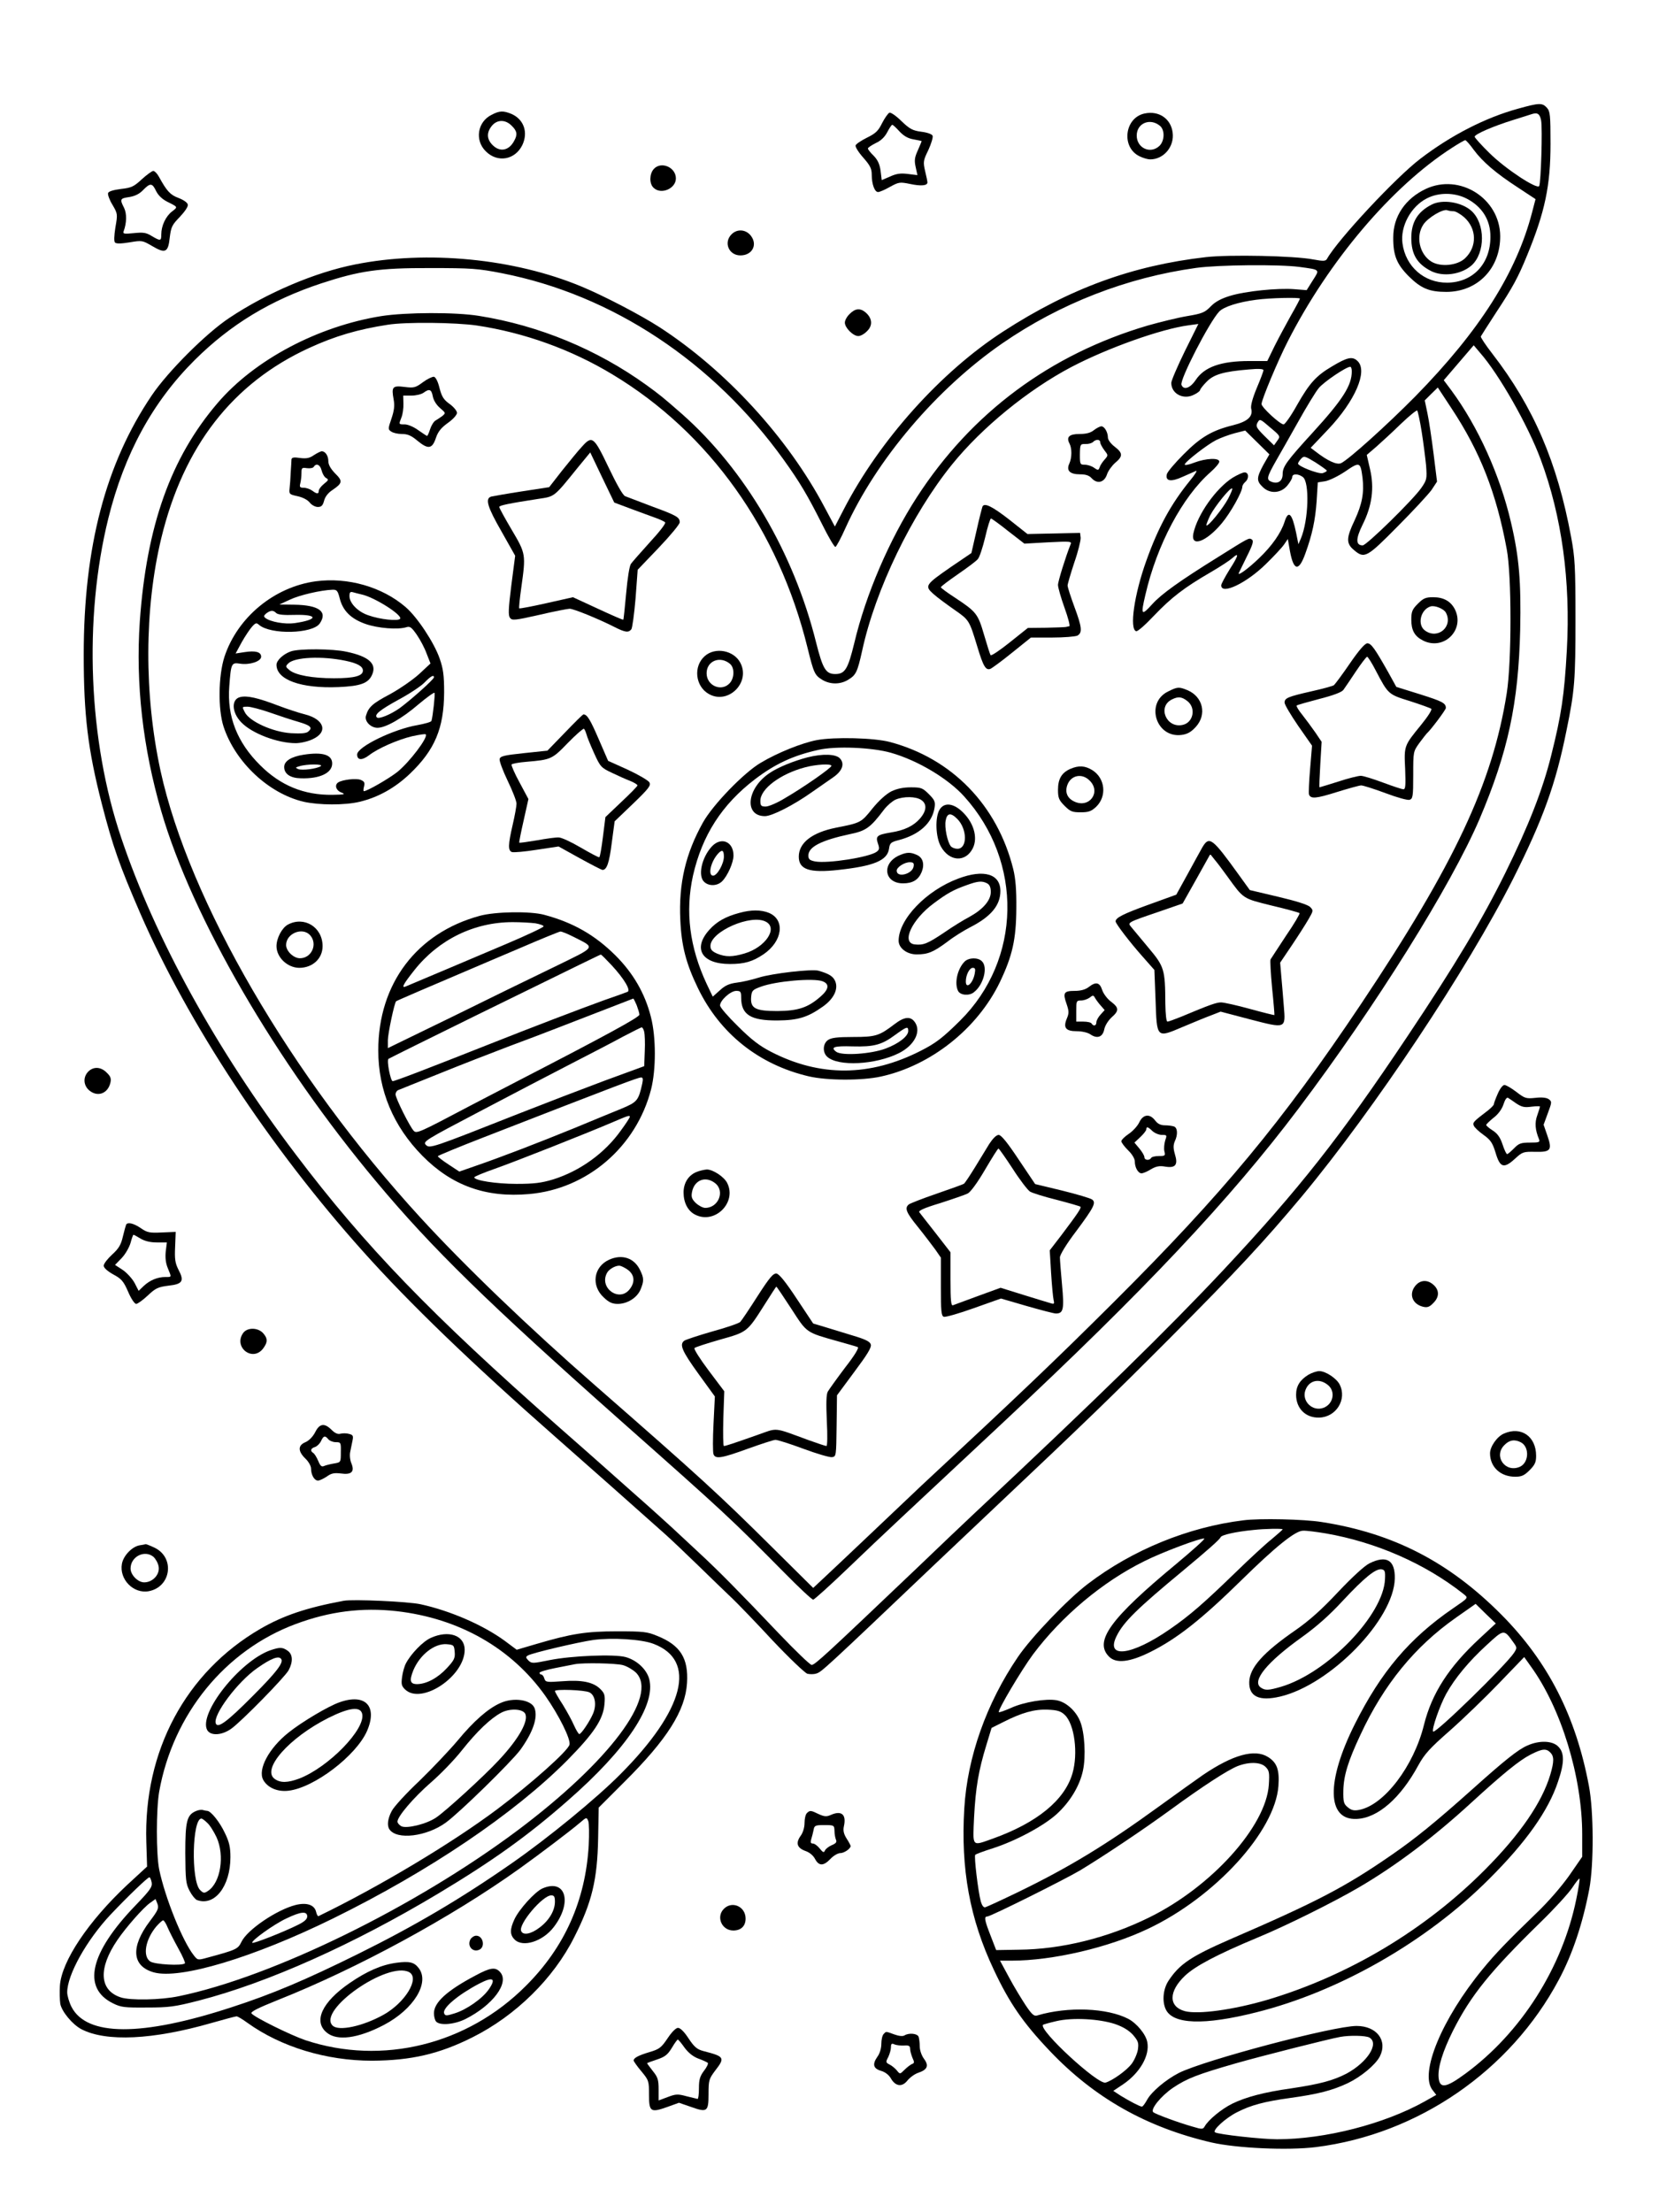 <?xml version="1.0" standalone="no"?>
<!DOCTYPE svg PUBLIC "-//W3C//DTD SVG 20010904//EN"
 "http://www.w3.org/TR/2001/REC-SVG-20010904/DTD/svg10.dtd">
<svg version="1.0" xmlns="http://www.w3.org/2000/svg"
 width="864pt" height="1152pt" viewBox="0 0 864 1152"
 preserveAspectRatio="xMidYMid meet">

<g transform="translate(0,1152) scale(0.1,-0.1)"
fill="#000000" stroke="none">
<path d="M7906 10954 c-168 -46 -347 -137 -508 -260 -127 -96 -432 -423 -487
-522 -7 -12 -18 -13 -72 -3 -97 19 -437 26 -559 12 -383 -44 -709 -163 -1055
-387 -325 -210 -645 -567 -831 -927 l-46 -89 -54 101 c-192 363 -514 713 -859
937 -101 65 -291 164 -407 212 -350 146 -804 190 -1178 115 -209 -41 -460
-148 -655 -278 -120 -79 -321 -280 -404 -403 -241 -356 -355 -791 -355 -1352
0 -314 22 -494 94 -775 57 -221 92 -321 200 -570 249 -573 674 -1218 1159
-1760 243 -272 567 -584 1006 -970 211 -186 393 -347 570 -505 27 -24 106 -99
175 -166 69 -67 148 -144 176 -170 28 -27 122 -124 208 -217 87 -92 169 -170
181 -173 13 -3 34 -3 46 1 28 9 33 13 629 580 58 55 184 174 280 265 503 475
622 590 935 904 347 349 486 498 685 736 378 455 861 1180 1101 1655 155 309
221 491 277 770 43 209 47 263 47 580 0 278 -3 323 -23 430 -72 388 -195 675
-410 953 -35 45 -62 86 -60 90 2 4 37 59 78 122 89 135 116 185 163 300 93
226 122 363 122 581 0 150 -2 169 -19 188 -24 26 -39 26 -150 -5z m120 -61 c8
-42 -1 -326 -10 -342 -12 -18 -175 89 -258 171 -43 42 -78 81 -78 86 0 13 97
55 200 87 47 15 90 28 95 30 32 11 44 3 51 -32z m-351 -153 c46 -62 114 -121
231 -197 l91 -60 -18 -69 c-82 -315 -272 -615 -608 -958 -147 -149 -348 -330
-387 -348 -22 -10 -70 12 -133 61 l-25 19 92 97 c139 147 206 301 153 354 -27
27 -54 21 -134 -27 -83 -49 -117 -87 -182 -201 -31 -56 -63 -101 -70 -101 -19
0 -115 89 -115 106 0 22 86 228 138 329 213 417 540 803 852 1004 35 23 67 41
71 41 4 0 24 -22 44 -50z m-908 -610 c110 -15 107 -12 70 -70 l-32 -51 -63 5
c-87 7 -257 -10 -337 -35 -46 -14 -77 -31 -100 -55 -30 -31 -44 -37 -122 -50
-48 -8 -141 -31 -205 -49 -509 -150 -918 -454 -1203 -894 -143 -221 -266 -506
-326 -760 -33 -135 -48 -161 -99 -161 -49 0 -65 26 -100 165 -116 466 -371
900 -698 1189 -104 91 -113 98 -187 152 -256 184 -557 309 -870 359 -122 20
-380 19 -509 -1 -330 -53 -660 -227 -853 -453 -244 -285 -370 -640 -405 -1138
-22 -324 16 -658 112 -988 161 -554 598 -1306 1121 -1930 288 -345 582 -632
1279 -1250 542 -480 564 -501 844 -784 77 -78 144 -141 151 -141 6 0 92 78
191 173 160 154 300 284 789 741 744 695 1191 1170 1546 1641 405 537 796
1164 944 1509 149 351 203 604 212 986 5 250 -5 378 -48 560 -57 245 -171 498
-311 688 l-39 52 78 91 78 91 33 -39 c99 -112 252 -382 316 -556 110 -296 156
-633 136 -993 -13 -235 -29 -339 -81 -546 -44 -179 -119 -370 -239 -613 -121
-245 -259 -476 -511 -853 -351 -525 -564 -795 -959 -1217 -288 -307 -658 -669
-1300 -1270 -52 -49 -185 -175 -294 -280 -477 -454 -532 -505 -549 -505 -8 0
-84 73 -169 162 -211 222 -318 330 -413 418 -44 41 -110 102 -145 135 -36 33
-123 112 -195 175 -71 63 -148 131 -170 151 -22 20 -121 107 -220 194 -669
589 -1014 946 -1376 1425 -413 545 -730 1121 -907 1645 -172 508 -197 1143
-68 1665 84 338 231 607 450 825 186 185 395 312 658 399 201 66 302 81 568
80 215 0 247 -2 375 -27 575 -113 1101 -462 1467 -972 84 -117 124 -185 199
-334 33 -67 65 -121 70 -119 5 2 29 46 52 98 161 356 475 726 817 962 300 207
648 343 1010 393 117 16 431 19 537 5z m3 -165 c0 -3 -21 -43 -47 -88 -25 -45
-64 -117 -85 -159 l-38 -78 -93 0 c-149 0 -235 -31 -280 -99 -29 -43 -63 -54
-74 -25 -10 26 145 327 196 381 24 26 101 50 193 62 73 10 228 13 228 6z
m-4287 -140 c247 -37 492 -125 707 -255 504 -303 865 -810 1016 -1425 32 -130
37 -141 76 -165 42 -25 94 -25 135 0 41 25 48 39 73 151 69 319 258 710 468
970 156 193 396 389 622 508 189 99 467 198 610 217 l51 7 -71 -143 c-38 -78
-70 -152 -70 -164 0 -57 64 -90 119 -61 17 8 31 19 31 24 0 4 15 24 34 43 37
38 87 53 219 64 52 5 77 3 77 -4 0 -6 -16 -48 -35 -93 -22 -53 -32 -91 -29
-106 11 -42 -18 -68 -93 -87 -110 -27 -170 -62 -259 -152 -45 -45 -84 -91 -87
-103 -9 -37 21 -42 82 -14 31 14 62 27 70 31 8 3 -6 -20 -31 -50 -100 -123
-166 -244 -228 -418 -63 -175 -89 -356 -53 -367 7 -3 49 34 94 82 90 94 156
145 294 225 50 29 100 62 112 73 38 34 34 15 -13 -58 -24 -39 -44 -76 -44 -83
0 -52 133 12 234 112 40 39 82 84 93 100 l20 29 11 -63 c19 -103 46 -108 80
-13 36 99 52 174 59 274 l6 97 38 6 c20 3 68 26 105 51 76 52 79 50 90 -33 9
-78 -2 -137 -41 -221 -44 -92 -45 -121 -4 -155 55 -47 67 -40 227 122 81 81
160 167 177 190 l29 44 -18 145 c-10 79 -24 174 -32 211 l-14 67 34 34 34 33
71 -108 c149 -225 234 -441 288 -734 26 -137 26 -586 0 -750 -74 -469 -272
-890 -760 -1620 -409 -611 -720 -986 -1286 -1550 -297 -296 -493 -483 -1001
-955 -36 -34 -157 -149 -270 -256 -113 -107 -225 -213 -250 -236 l-45 -42
-215 213 c-278 276 -370 360 -920 841 -346 302 -682 625 -911 875 -673 734
-1205 1649 -1353 2326 -86 397 -85 843 4 1212 116 478 371 807 770 990 135 62
254 97 410 121 94 15 352 12 463 -4z m4557 -239 c0 -73 -46 -146 -202 -317
-138 -151 -158 -179 -158 -218 0 -36 -24 -53 -58 -40 -28 11 -25 24 25 112 20
34 71 125 114 201 43 77 91 156 107 175 26 32 143 111 164 111 5 0 8 -11 8
-24z m364 -314 c9 -57 19 -136 23 -176 5 -70 4 -75 -25 -117 -43 -62 -285
-299 -305 -299 -37 0 -37 34 -1 107 50 100 62 192 39 290 l-17 74 49 42 c26
23 84 76 128 119 44 42 83 74 86 70 3 -4 14 -53 23 -110z m-752 -47 l-17 -24
-49 48 c-43 43 -47 51 -37 70 12 21 13 21 66 -25 54 -45 54 -46 37 -69z m-72
-125 c-36 -67 -37 -84 -5 -115 37 -38 95 -35 129 6 14 17 26 37 26 45 0 18 31
18 55 0 36 -26 30 -225 -10 -320 l-13 -30 -12 60 c-21 101 -40 120 -60 57 -19
-59 -65 -125 -133 -190 -57 -55 -115 -97 -105 -76 2 4 21 43 42 86 32 64 36
81 25 88 -15 9 -13 10 -174 -91 -201 -125 -295 -192 -344 -246 -57 -63 -61
-58 -36 48 60 261 193 511 340 640 25 22 45 46 45 54 0 21 -69 18 -130 -5 -27
-11 -50 -15 -50 -10 0 13 116 103 163 127 24 12 67 28 97 36 l55 14 63 -62 63
-62 -31 -54z m330 -31 c0 -4 -10 -9 -22 -13 -23 -5 -128 36 -128 50 0 4 7 15
16 25 15 16 19 15 75 -19 32 -21 59 -40 59 -43z"/>
<path d="M7425 10536 c-106 -50 -169 -143 -169 -251 -1 -95 18 -141 82 -205
63 -62 106 -80 194 -80 164 0 282 123 281 291 -2 196 -211 328 -388 245z m213
-50 c81 -42 125 -112 124 -200 0 -140 -92 -237 -225 -238 -120 -1 -217 84
-233 205 -12 88 44 192 127 234 62 32 144 31 207 -1z"/>
<path d="M7455 10454 c-72 -37 -105 -91 -105 -173 0 -85 30 -135 102 -172 63
-32 157 -19 212 29 72 65 72 218 -1 284 -51 46 -152 62 -208 32z m115 -34 c11
0 35 -14 55 -31 66 -59 69 -153 5 -214 -40 -38 -128 -47 -176 -17 -62 39 -82
132 -41 193 24 36 103 83 125 74 8 -3 22 -5 32 -5z"/>
<path d="M2203 9530 c-39 -29 -47 -31 -96 -25 -63 8 -69 1 -57 -65 6 -32 3
-57 -11 -99 -18 -53 -19 -57 -2 -68 9 -7 34 -13 56 -13 30 0 49 -8 82 -36 55
-45 76 -42 95 15 11 33 27 53 63 79 27 19 47 42 47 52 0 10 -17 31 -38 46 -32
23 -41 38 -53 83 -8 34 -20 57 -29 59 -8 1 -34 -11 -57 -28z m51 -74 c4 -21
19 -45 38 -61 29 -25 30 -26 12 -41 -11 -8 -27 -19 -36 -24 -9 -5 -22 -26 -28
-45 -6 -19 -13 -35 -16 -35 -2 0 -23 14 -46 30 -23 17 -54 30 -70 30 -32 0
-32 -1 -17 37 6 15 11 47 10 71 l-1 42 43 0 c24 0 52 7 63 15 30 22 41 18 48
-19z"/>
<path d="M5697 9280 c-17 -14 -40 -20 -75 -20 -54 0 -70 -16 -52 -50 13 -25
13 -73 -1 -104 -17 -37 3 -56 56 -56 30 0 47 -6 60 -20 29 -32 66 -23 80 19 6
19 26 46 43 61 41 34 40 51 -3 84 -20 15 -35 36 -35 47 0 28 -18 59 -34 59 -7
0 -25 -9 -39 -20z m33 -64 c0 -7 10 -25 21 -40 21 -27 21 -27 2 -49 -11 -12
-23 -30 -26 -40 -6 -17 -9 -17 -29 -3 -12 9 -34 16 -48 16 -25 0 -26 2 -26 54
1 53 2 54 29 54 15 -1 33 4 39 10 16 16 38 15 38 -2z"/>
<path d="M3029 9192 c-19 -20 -64 -76 -102 -123 l-67 -86 -143 -22 c-78 -12
-150 -25 -159 -27 -33 -10 -19 -55 54 -182 l71 -126 -20 -154 c-15 -120 -17
-157 -7 -169 10 -15 24 -14 152 15 77 18 149 32 159 32 20 0 148 -52 231 -94
57 -29 75 -32 90 -13 5 6 15 79 22 161 l11 149 110 115 c60 63 109 122 109
132 0 26 -14 35 -145 83 -66 25 -129 49 -139 53 -12 4 -45 63 -87 151 -77 161
-85 167 -140 105z m258 -322 c48 -18 106 -39 128 -47 22 -8 44 -18 49 -23 5
-5 -29 -49 -78 -102 -47 -52 -92 -103 -100 -114 -8 -11 -18 -75 -25 -154 -7
-74 -13 -136 -15 -137 -2 -2 -61 24 -132 57 l-130 60 -138 -31 c-75 -17 -139
-29 -142 -27 -2 3 3 52 11 109 24 172 24 175 -50 300 -36 61 -65 114 -65 119
0 8 48 18 203 42 87 13 80 7 206 163 l65 79 62 -130 63 -131 88 -33z"/>
<path d="M1635 9150 c-23 -16 -39 -19 -72 -15 -32 5 -43 3 -45 -7 0 -7 -2 -38
-4 -68 -1 -30 -4 -68 -6 -85 -3 -28 0 -30 42 -39 27 -6 52 -19 63 -33 10 -13
29 -23 42 -23 19 0 26 7 33 33 5 20 21 41 43 55 53 36 55 47 14 87 -23 24 -35
45 -35 63 0 29 -16 52 -34 52 -6 0 -24 -9 -41 -20z m40 -80 c4 -16 14 -34 23
-39 15 -8 13 -12 -11 -31 -15 -12 -27 -28 -27 -36 0 -18 -10 -17 -34 1 -11 8
-31 15 -44 15 -20 0 -23 4 -18 23 3 12 6 36 6 53 0 28 2 30 29 26 16 -2 32 1
35 7 13 21 34 11 41 -19z"/>
<path d="M5117 8883 c-2 -5 -17 -61 -31 -125 l-27 -118 -106 -72 c-134 -93
-139 -99 -92 -141 20 -18 69 -54 109 -82 78 -54 78 -55 120 -193 31 -103 44
-124 68 -115 9 4 61 42 114 85 l97 78 111 0 c61 0 120 5 131 10 27 15 24 44
-16 151 -19 52 -35 101 -35 110 0 8 16 62 35 120 20 57 34 115 33 129 l-3 25
-137 -3 -137 -3 -96 76 c-89 69 -127 87 -138 68z m134 -129 l84 -65 124 7
c118 6 124 5 116 -12 -25 -63 -65 -191 -65 -210 0 -13 15 -66 34 -119 19 -52
30 -96 25 -96 -5 -1 -13 -3 -19 -4 -5 -1 -52 -3 -104 -4 l-93 -1 -94 -75 c-51
-41 -96 -71 -100 -67 -3 4 -18 51 -34 106 -32 110 -40 120 -152 194 -40 26
-73 50 -73 54 0 4 40 34 89 68 48 33 95 68 103 78 9 9 26 61 39 115 12 53 26
97 30 97 3 0 44 -29 90 -66z"/>
<path d="M1645 8493 c-216 -29 -408 -187 -476 -393 -32 -99 -34 -273 -5 -363
61 -186 235 -349 417 -392 80 -18 215 -19 293 0 95 23 182 71 260 145 131 125
178 238 179 425 0 89 -5 123 -23 175 -29 84 -118 218 -178 269 -122 105 -301
156 -467 134z m124 -88 c16 -65 58 -107 134 -134 65 -23 170 -31 214 -17 18 6
27 -1 54 -40 18 -26 41 -70 51 -98 l20 -51 -59 -55 c-33 -30 -101 -77 -152
-105 -91 -48 -112 -67 -125 -112 -9 -28 24 -63 60 -63 42 0 127 48 212 121 45
38 83 65 85 61 4 -6 -9 -124 -16 -146 -2 -6 -35 -15 -73 -22 -124 -21 -314
-113 -314 -153 0 -30 25 -32 62 -4 48 37 149 81 224 99 37 8 68 13 71 10 15
-14 -85 -146 -149 -197 -45 -35 -156 -99 -173 -99 -3 0 -3 11 1 25 5 20 1 26
-18 34 -24 9 -93 1 -116 -13 -21 -13 -13 -42 16 -53 23 -9 17 -11 -47 -12
-147 -2 -270 48 -376 154 -120 119 -173 254 -161 410 9 121 11 126 56 119 50
-8 110 12 110 36 0 25 -29 33 -87 24 l-46 -7 32 59 c18 32 43 69 54 81 18 20
23 21 36 9 61 -52 278 -47 316 7 43 62 -4 96 -132 98 l-78 1 54 25 c50 24 163
50 222 52 23 1 28 -5 38 -44z m116 19 c67 -15 211 -107 199 -126 -9 -14 -105
-4 -166 18 -54 18 -98 63 -98 100 0 19 4 24 18 20 9 -3 31 -8 47 -12z m-447
-96 c9 -9 40 -12 97 -10 124 3 123 -25 -1 -43 -51 -7 -127 7 -152 27 -10 8 -8
13 5 24 23 17 36 17 51 2z m822 -335 c0 -11 -123 -120 -179 -161 -47 -33 -108
-58 -118 -48 -15 14 14 38 110 91 58 31 120 72 138 91 32 33 49 42 49 27z"/>
<path d="M1515 8128 c-40 -14 -75 -47 -75 -70 0 -78 128 -124 322 -116 117 5
158 20 177 67 23 55 -19 93 -134 117 -71 16 -248 17 -290 2z m285 -49 c62 -13
90 -29 90 -51 0 -28 -44 -40 -151 -40 -112 0 -199 16 -231 42 -21 17 -22 20
-7 35 32 33 175 40 299 14z"/>
<path d="M1251 7890 c-47 -11 -45 -79 5 -131 55 -58 189 -109 284 -109 25 0
64 9 87 20 83 37 63 104 -39 130 -29 7 -93 28 -143 47 -102 39 -159 52 -194
43z m156 -81 c48 -17 115 -39 147 -48 64 -19 76 -30 51 -51 -11 -9 -38 -11
-90 -8 -94 6 -216 61 -240 109 -15 29 -15 29 14 29 16 0 69 -14 118 -31z"/>
<path d="M1582 7590 c-65 -10 -102 -33 -102 -64 0 -36 32 -58 87 -59 99 -3
163 28 163 77 0 46 -50 61 -148 46z m88 -60 c-22 -14 -97 -23 -117 -15 -16 7
-15 9 7 15 38 12 128 12 110 0z"/>
<path d="M7384 8376 c-29 -29 -34 -41 -34 -83 0 -55 17 -86 60 -108 109 -56
222 56 166 164 -22 41 -59 61 -112 61 -39 0 -51 -5 -80 -34z m146 -46 c39 -72
-41 -142 -108 -94 -42 29 -25 109 28 126 22 7 69 -12 80 -32z"/>
<path d="M7030 8065 c-39 -57 -77 -108 -83 -113 -7 -5 -59 -19 -117 -32 -123
-28 -140 -35 -140 -59 0 -10 32 -64 71 -121 l72 -103 -10 -121 c-6 -67 -8
-126 -6 -133 9 -24 36 -22 144 12 61 19 119 35 128 35 10 0 67 -18 126 -40 61
-23 115 -38 126 -35 17 6 19 17 19 129 0 122 0 122 32 167 18 24 35 46 38 49
21 18 100 124 100 133 0 26 -19 35 -136 72 l-122 38 -42 76 c-70 124 -89 151
-109 151 -12 0 -43 -35 -91 -105z m135 -37 c65 -124 65 -124 178 -159 56 -18
106 -36 111 -40 5 -5 -18 -41 -54 -85 -88 -108 -88 -107 -82 -229 3 -84 2
-105 -9 -105 -8 0 -56 16 -107 35 -51 19 -102 35 -115 35 -13 0 -66 -13 -117
-30 -52 -16 -96 -30 -98 -30 -2 0 0 53 4 119 l7 118 -33 49 c-19 27 -49 68
-68 92 -19 23 -32 45 -29 48 3 3 56 18 117 34 71 18 117 35 126 47 7 10 37 53
65 96 28 42 55 77 59 77 4 0 25 -33 45 -72z"/>
<path d="M3670 8103 c-60 -53 -49 -156 20 -196 100 -59 220 57 166 161 -34 66
-132 84 -186 35z m133 -41 c23 -21 22 -73 -3 -100 -43 -46 -120 -13 -120 52 0
65 71 93 123 48z"/>
<path d="M6083 7919 c-120 -59 -63 -244 71 -226 30 4 49 15 73 41 60 65 38
158 -43 192 -44 18 -51 18 -101 -7z m101 -50 c46 -36 31 -112 -25 -124 -85
-19 -133 96 -55 133 32 16 51 14 80 -9z"/>
<path d="M2942 7705 l-91 -94 -123 -13 c-105 -11 -123 -16 -126 -31 -2 -10 17
-61 42 -113 25 -52 46 -105 46 -119 0 -13 -9 -63 -20 -110 -24 -104 -25 -134
-4 -142 9 -3 68 2 130 12 l113 17 110 -61 c60 -33 114 -61 119 -61 22 0 35 36
48 141 l15 112 96 92 c83 80 94 95 85 111 -6 10 -57 40 -113 66 l-102 46 -49
113 c-44 102 -60 128 -79 129 -4 0 -47 -43 -97 -95z m112 -8 c3 -13 21 -57 40
-99 32 -71 37 -76 92 -102 33 -16 76 -35 97 -43 20 -8 37 -19 37 -23 0 -4 -38
-43 -84 -86 l-83 -79 -13 -103 c-7 -56 -15 -104 -19 -106 -3 -2 -46 21 -96 50
-49 29 -101 53 -115 53 -14 1 -65 -6 -114 -15 -48 -8 -90 -14 -92 -12 -1 2 9
54 23 115 l25 112 -46 86 c-26 47 -44 90 -42 94 3 4 38 11 78 14 128 11 133
13 215 98 42 43 80 76 84 74 4 -3 9 -15 13 -28z"/>
<path d="M4254 7666 c-78 -15 -203 -65 -292 -118 -87 -51 -249 -218 -301 -311
-90 -161 -127 -317 -118 -507 6 -136 30 -228 92 -356 115 -237 317 -398 577
-459 94 -22 277 -23 376 -1 260 57 502 249 619 491 66 138 85 224 86 385 1 96
-4 155 -16 204 -83 333 -319 576 -642 662 -82 22 -290 27 -381 10z m386 -66
c140 -40 297 -134 381 -227 309 -341 299 -851 -21 -1168 -90 -89 -126 -117
-205 -157 -265 -135 -524 -137 -780 -5 -60 31 -103 64 -172 133 -51 50 -93 98
-93 108 0 27 55 76 84 76 23 0 26 -4 26 -35 0 -89 49 -120 190 -119 106 1 156
16 235 72 57 40 82 91 65 132 -11 26 -32 39 -87 55 -35 10 -243 -14 -312 -36
-35 -11 -87 -23 -114 -26 -38 -5 -60 -14 -88 -40 l-37 -33 -32 67 c-89 191
-112 376 -71 563 48 211 151 371 324 503 104 79 198 123 329 152 90 21 280 13
378 -15z m-356 -1190 c37 -14 33 -42 -11 -80 -65 -57 -116 -74 -224 -75 -116
0 -142 14 -137 74 3 32 7 37 51 53 79 29 274 46 321 28z"/>
<path d="M4205 7576 c-72 -19 -152 -51 -196 -81 -120 -79 -136 -225 -25 -225
37 0 150 58 243 124 40 28 90 63 112 78 48 33 61 70 36 98 -21 24 -91 26 -170
6z m125 -44 c0 -11 -148 -114 -243 -169 -39 -24 -84 -43 -99 -43 -24 0 -28 4
-28 30 0 62 104 140 232 174 59 16 138 20 138 8z"/>
<path d="M4642 7399 c-27 -14 -64 -47 -99 -90 -58 -73 -61 -74 -188 -99 -126
-25 -195 -79 -195 -151 0 -67 55 -86 207 -69 184 20 254 49 263 110 4 30 10
35 50 45 107 28 174 88 187 168 5 32 1 41 -30 72 -32 32 -40 35 -93 35 -40 0
-73 -7 -102 -21z m156 -45 c31 -21 28 -57 -8 -98 -33 -37 -80 -60 -150 -71
-72 -12 -81 -19 -68 -57 9 -26 8 -33 -7 -44 -39 -28 -254 -62 -320 -50 -28 6
-35 11 -35 31 0 45 67 79 215 111 85 17 108 34 179 128 16 21 43 44 60 52 42
18 107 17 134 -2z"/>
<path d="M4894 7305 c-25 -39 -22 -143 6 -193 44 -79 128 -84 166 -10 29 57 4
140 -61 197 -45 39 -88 42 -111 6z m91 -49 c53 -53 54 -156 1 -156 -13 0 -28
6 -34 13 -18 22 -34 99 -27 134 7 39 26 43 60 9z"/>
<path d="M3708 7113 c-54 -58 -75 -155 -40 -186 25 -23 68 -21 93 4 28 28 59
97 59 134 0 72 -63 99 -112 48z m62 -54 c0 -37 -35 -99 -56 -99 -28 0 -14 69
24 113 22 25 32 21 32 -14z"/>
<path d="M4684 7066 c-94 -41 -80 -146 19 -146 50 0 80 18 97 59 16 40 7 75
-25 89 -33 15 -52 15 -91 -2z m74 -58 c-6 -40 -88 -61 -88 -22 0 18 40 44 68
44 19 0 23 -5 20 -22z"/>
<path d="M4991 6945 c-167 -62 -311 -212 -311 -324 0 -38 43 -71 94 -71 59 0
87 12 160 66 33 26 87 59 118 75 108 55 158 114 158 189 0 89 -86 115 -219 65z
m150 -25 c13 -7 19 -21 19 -45 0 -44 -41 -91 -112 -130 -29 -15 -89 -52 -132
-82 -85 -57 -107 -66 -152 -61 -72 8 -15 130 99 214 71 53 102 70 172 95 58
21 79 23 106 9z"/>
<path d="M3850 6766 c-71 -19 -117 -45 -155 -87 -89 -98 -41 -179 106 -179 76
0 118 12 176 51 99 68 113 179 28 215 -41 17 -94 17 -155 0z m139 -46 c64 -34
-3 -133 -111 -165 -64 -19 -99 -19 -143 -1 -27 12 -35 21 -35 40 0 75 212 168
289 126z"/>
<path d="M5024 6513 c-38 -38 -55 -114 -34 -154 12 -22 58 -26 82 -6 50 38 74
130 42 161 -20 21 -68 20 -90 -1z m52 -65 c-10 -50 -46 -81 -46 -39 0 34 19
71 36 71 13 0 15 -6 10 -32z"/>
<path d="M4659 6187 c-80 -61 -98 -67 -216 -67 -82 0 -114 -4 -131 -16 -27
-19 -29 -64 -4 -87 57 -52 252 -42 374 19 79 40 116 110 84 159 -22 34 -55 32
-107 -8z m71 -36 c0 -27 -50 -66 -117 -91 -76 -29 -229 -39 -258 -17 -32 24
-11 31 85 28 111 -3 152 8 221 59 62 45 69 47 69 21z"/>
<path d="M5574 7516 c-45 -20 -64 -52 -64 -109 0 -42 5 -54 34 -83 30 -30 40
-34 84 -34 41 0 55 5 80 28 58 55 48 150 -20 192 -38 23 -70 25 -114 6z m101
-61 c61 -60 -2 -146 -80 -109 -37 17 -50 49 -36 87 19 51 77 62 116 22z"/>
<path d="M6262 7108 c-10 -18 -45 -81 -77 -140 l-59 -107 -144 -52 c-132 -48
-172 -68 -172 -87 0 -12 76 -111 142 -185 l60 -68 6 -154 c7 -204 4 -201 143
-142 57 24 125 52 150 61 l46 18 152 -40 c189 -49 187 -50 177 69 -4 46 -9
116 -13 155 l-6 71 60 89 c33 49 72 110 87 136 26 45 27 47 9 65 -12 12 -73
31 -166 53 l-148 35 -57 79 c-139 193 -154 204 -190 144z m130 -152 c86 -119
79 -114 232 -152 77 -18 141 -36 144 -39 3 -3 -28 -56 -70 -117 -41 -62 -77
-118 -81 -124 -3 -5 1 -73 8 -149 8 -77 13 -140 12 -141 -1 -1 -58 13 -127 32
-69 19 -136 34 -151 34 -24 0 -61 -13 -206 -74 -35 -14 -67 -26 -73 -26 -6 0
-10 37 -11 93 -1 180 -5 193 -89 293 -41 49 -81 97 -89 107 -19 23 -21 23 138
77 l130 45 72 128 72 129 23 -29 c13 -15 43 -55 66 -87z"/>
<path d="M2499 6751 c-329 -89 -529 -354 -529 -701 0 -209 79 -396 230 -549
153 -155 330 -219 555 -199 303 26 559 246 636 546 26 103 26 271 -1 376 -31
123 -92 228 -185 321 -108 107 -221 171 -370 211 -73 20 -255 17 -336 -5z
m289 -39 c23 -4 43 -11 43 -16 0 -5 -87 -46 -193 -91 -162 -69 -482 -204 -525
-222 -25 -10 -12 13 45 85 127 160 312 250 512 250 41 0 94 -3 118 -6z m200
-71 c115 -59 122 -47 -103 -157 -110 -53 -350 -170 -532 -260 l-333 -162 0 41
c0 34 34 195 43 203 3 3 215 94 352 152 66 28 203 87 305 130 102 44 191 80
198 81 7 1 38 -12 70 -28z m197 -147 c65 -70 102 -132 83 -139 -7 -3 -62 -23
-123 -44 -114 -41 -386 -145 -585 -224 -354 -140 -503 -197 -515 -197 -11 0
-32 107 -22 116 2 2 208 104 458 227 585 287 643 315 648 316 2 1 27 -24 56
-55z m131 -209 c7 -19 14 -41 14 -49 0 -13 -172 -107 -635 -346 -99 -51 -211
-110 -250 -130 -261 -138 -275 -144 -290 -129 -20 20 -95 170 -95 190 0 9 6
19 13 22 6 3 103 41 214 86 111 45 273 108 360 141 87 32 199 75 248 94 235
91 400 155 403 156 2 0 10 -16 18 -35z m39 -138 c3 -12 5 -57 3 -100 l-3 -79
-210 -77 c-115 -43 -313 -119 -440 -169 -458 -181 -467 -184 -487 -164 -17 17
-4 25 280 174 163 86 378 198 477 249 99 51 221 114 270 141 50 26 93 48 97
48 4 0 10 -10 13 -23z m-10 -269 c-20 -90 -26 -97 -110 -132 -44 -18 -154 -63
-245 -101 -184 -75 -381 -151 -512 -196 l-86 -30 -56 37 c-31 20 -56 40 -56
43 0 3 109 48 243 100 712 277 797 309 815 310 10 1 12 -7 7 -31z m-65 -174
c0 -4 -20 -35 -45 -69 -85 -120 -214 -213 -355 -257 -60 -18 -98 -23 -190 -23
-107 0 -220 18 -220 34 0 4 48 24 108 45 108 38 487 188 617 244 75 32 85 36
85 26z"/>
<path d="M1499 6705 c-31 -17 -59 -71 -59 -112 0 -58 56 -112 118 -113 70 0
122 48 122 113 0 99 -96 158 -181 112z m116 -55 c41 -46 8 -120 -53 -120 -33
0 -72 37 -72 69 0 60 85 95 125 51z"/>
<path d="M5670 6380 c-17 -13 -41 -20 -73 -20 -57 0 -63 -10 -42 -69 12 -36
13 -47 1 -75 -20 -48 -6 -66 52 -66 27 0 57 -7 70 -16 36 -25 65 -15 73 26 4
20 21 46 38 62 40 35 39 50 -3 82 -19 14 -40 42 -46 61 -13 40 -33 44 -70 15z
m63 -97 l20 -23 -21 -23 c-12 -13 -22 -31 -22 -40 0 -19 -15 -23 -25 -7 -3 6
-23 10 -43 10 l-37 0 0 55 c0 52 1 55 25 55 14 0 34 7 45 15 17 14 20 13 28
-2 6 -10 19 -28 30 -40z"/>
<path d="M5933 5675 c-9 -19 -34 -46 -55 -60 -21 -14 -38 -31 -38 -38 0 -7 16
-28 35 -47 21 -20 35 -44 35 -58 0 -31 17 -62 35 -62 8 0 30 9 49 21 27 16 45
19 74 14 54 -9 68 9 51 64 -9 31 -9 47 -1 67 17 35 15 71 -4 78 -9 3 -30 6
-47 6 -23 0 -38 8 -51 25 -28 37 -63 33 -83 -10z m69 -45 c12 -11 34 -20 49
-20 27 0 27 -1 17 -30 -5 -17 -7 -42 -4 -55 6 -23 4 -25 -28 -25 -19 0 -38 -4
-41 -10 -9 -15 -35 -12 -35 4 0 8 -12 28 -26 45 l-26 31 31 29 c17 16 31 34
31 40 0 16 8 14 32 -9z"/>
<path d="M5152 5563 c-16 -27 -51 -83 -77 -126 -26 -42 -51 -80 -56 -82 -5 -3
-68 -26 -141 -51 -73 -25 -139 -51 -145 -56 -23 -19 -14 -42 48 -118 33 -41
73 -94 90 -117 l29 -42 0 -151 c0 -126 2 -152 15 -157 9 -3 79 17 157 45 l141
50 134 -39 c73 -21 142 -39 152 -39 39 0 44 22 32 149 -6 66 -11 130 -11 143
0 14 34 70 85 137 93 125 105 149 82 165 -8 6 -78 27 -155 46 l-141 34 -86
128 c-59 89 -91 128 -104 128 -12 0 -30 -18 -49 -47z m122 -129 c37 -58 78
-111 90 -119 11 -7 74 -27 139 -43 65 -17 121 -33 124 -36 6 -5 -14 -35 -100
-149 l-60 -78 7 -117 c4 -64 10 -128 13 -141 5 -20 3 -23 -13 -18 -10 3 -74
22 -141 43 l-122 38 -118 -43 c-64 -24 -123 -45 -130 -48 -10 -4 -13 24 -13
135 l0 141 -76 98 c-42 54 -81 103 -86 110 -7 8 23 22 109 48 65 21 129 43
143 50 15 8 51 57 90 124 36 61 67 111 70 110 3 0 36 -47 74 -105z"/>
<path d="M3625 5416 c-41 -18 -65 -57 -65 -106 0 -52 22 -96 60 -115 102 -53
219 63 167 165 -16 32 -74 70 -106 70 -14 -1 -40 -7 -56 -14z m99 -57 c53 -41
18 -129 -51 -129 -13 0 -35 12 -50 26 -20 20 -24 31 -19 57 12 62 70 85 120
46z"/>
<path d="M3172 4960 c-81 -37 -95 -135 -27 -197 26 -25 44 -33 72 -33 50 0
101 32 119 75 18 44 18 59 -2 100 -30 64 -94 86 -162 55z m81 -42 c50 -26 60
-69 26 -112 -54 -69 -160 7 -118 85 9 18 40 37 62 38 5 1 18 -4 30 -11z"/>
<path d="M3945 4770 c-42 -66 -83 -127 -90 -134 -7 -7 -73 -30 -147 -50 -73
-21 -139 -43 -145 -48 -25 -20 -12 -52 73 -170 l87 -120 -7 -142 c-4 -78 -4
-149 0 -159 10 -26 42 -21 179 29 70 25 134 46 143 46 9 1 75 -20 145 -46 70
-26 138 -46 150 -44 22 3 22 6 24 162 l2 160 91 123 c68 91 90 127 85 142 -4
15 -29 27 -93 46 -48 15 -114 35 -147 45 l-60 18 -85 128 c-58 88 -92 130
-106 132 -17 2 -36 -20 -99 -118z m176 -65 c83 -128 74 -122 244 -170 50 -14
96 -27 102 -30 8 -3 -16 -43 -66 -107 -43 -57 -83 -113 -90 -125 -8 -15 -9
-61 -5 -152 4 -76 3 -131 -2 -131 -5 0 -47 14 -94 31 -186 68 -156 65 -267 26
-122 -43 -164 -57 -173 -57 -4 0 -5 64 -3 143 l5 142 -82 109 c-45 60 -78 112
-73 116 4 5 64 24 133 44 143 40 141 39 233 184 32 51 59 92 60 92 2 0 37 -52
78 -115z"/>
<path d="M6419 9032 c-87 -56 -183 -192 -204 -290 -15 -74 67 -44 148 53 46
55 107 164 107 191 0 6 7 17 15 24 21 18 19 50 -3 50 -10 0 -38 -13 -63 -28z
m-23 -109 c-28 -52 -105 -147 -113 -139 -2 2 7 26 20 53 26 49 106 148 114
139 3 -3 -7 -26 -21 -53z"/>
<path d="M2560 10922 c-73 -36 -89 -132 -30 -190 61 -61 152 -45 190 32 32 67
8 135 -57 163 -42 17 -61 17 -103 -5z m105 -57 c28 -27 31 -46 13 -78 -27 -52
-75 -61 -113 -22 -30 30 -32 64 -4 99 27 34 71 35 104 1z"/>
<path d="M4632 10933 c-7 -3 -24 -27 -38 -54 -20 -41 -34 -54 -79 -76 -30 -15
-57 -33 -59 -40 -3 -7 15 -36 39 -63 37 -42 45 -58 45 -90 0 -49 15 -90 33
-90 8 0 36 12 62 27 46 25 51 26 105 15 56 -12 90 -9 90 8 0 5 -5 31 -12 59
-11 48 -10 55 17 110 15 33 25 66 22 74 -3 8 -26 17 -59 21 -45 6 -60 14 -103
55 -27 27 -56 47 -63 44z m53 -98 c23 -24 44 -36 74 -41 22 -4 41 -8 41 -9 0
-1 -9 -23 -20 -48 -17 -37 -19 -53 -11 -88 l9 -41 -49 6 c-38 5 -60 2 -93 -13
l-44 -19 -6 49 c-5 35 -15 56 -36 78 -17 16 -30 33 -30 38 0 4 19 17 41 28 27
12 47 32 60 57 11 21 22 38 26 38 4 0 21 -16 38 -35z"/>
<path d="M5961 10929 c-105 -22 -123 -177 -26 -223 18 -9 43 -16 55 -16 71 0
127 67 117 140 -9 72 -72 115 -146 99z m82 -66 c24 -23 22 -77 -5 -103 -47
-44 -118 -11 -118 54 0 66 72 94 123 49z"/>
<path d="M3405 10640 c-23 -25 -24 -76 -2 -97 38 -39 117 -6 117 48 0 58 -77
91 -115 49z"/>
<path d="M738 10586 c-41 -38 -54 -44 -108 -50 -39 -5 -63 -12 -67 -21 -3 -8
7 -36 23 -62 27 -46 27 -49 15 -117 -7 -45 -8 -73 -2 -79 7 -7 33 -6 76 1 65
11 67 10 117 -19 69 -41 84 -34 92 44 7 56 12 66 53 108 26 28 44 54 41 64 -2
10 -22 24 -48 34 -43 16 -61 35 -102 110 -9 17 -23 31 -30 31 -7 -1 -34 -20
-60 -44z m75 -61 c11 -22 31 -42 59 -56 56 -28 55 -26 23 -51 -32 -25 -55 -74
-55 -118 0 -36 -4 -36 -50 -9 -29 18 -44 20 -93 15 -51 -5 -58 -4 -53 10 16
43 17 92 2 122 -23 45 -21 49 28 56 29 5 52 16 71 36 37 38 48 38 68 -5z"/>
<path d="M3810 10300 c-43 -43 -14 -110 46 -110 62 0 91 56 54 103 -26 33 -71
36 -100 7z"/>
<path d="M4425 9885 c-14 -13 -25 -33 -25 -45 0 -27 43 -70 70 -70 12 0 32 11
46 26 30 29 27 67 -8 97 -28 24 -55 21 -83 -8z"/>
<path d="M460 5940 c-29 -29 -26 -74 7 -100 43 -34 95 -14 108 42 5 21 1 33
-19 52 -30 31 -69 33 -96 6z"/>
<path d="M7800 5824 c-11 -25 -20 -49 -20 -54 0 -5 -14 -19 -30 -32 -76 -58
-81 -63 -75 -79 3 -9 26 -31 50 -48 38 -27 48 -42 64 -94 23 -78 43 -84 101
-31 39 36 44 37 105 36 82 -2 90 9 63 86 l-19 55 22 60 c21 57 22 60 5 73 -12
8 -35 11 -70 7 -48 -5 -55 -3 -99 31 -26 20 -54 36 -62 36 -9 0 -24 -20 -35
-46z m98 -51 c28 -18 42 -21 78 -16 24 3 44 3 44 1 0 -3 -6 -24 -14 -46 -14
-38 -11 -76 9 -124 6 -16 1 -18 -47 -18 -47 0 -58 -4 -83 -30 -16 -16 -32 -30
-36 -30 -4 0 -15 23 -24 51 -12 36 -26 56 -51 72 -19 12 -34 25 -34 29 0 3 17
20 38 37 24 18 44 45 52 70 8 25 17 38 24 34 6 -4 26 -17 44 -30z"/>
<path d="M657 5143 c-2 -5 -10 -32 -17 -62 -10 -44 -22 -63 -56 -94 -24 -22
-44 -48 -44 -58 0 -11 19 -28 49 -45 43 -23 54 -35 78 -90 15 -36 34 -64 42
-64 8 0 35 20 61 44 41 39 54 44 108 51 73 8 83 24 51 84 -17 34 -20 54 -17
118 l3 78 -72 -3 c-63 -3 -76 -1 -109 22 -38 26 -69 33 -77 19z m75 -73 c22
-13 51 -20 85 -20 l52 0 -6 -48 c-3 -32 0 -60 11 -86 20 -49 21 -46 -13 -46
-41 0 -81 -17 -113 -47 l-26 -25 -21 41 c-12 22 -40 53 -62 68 l-40 26 35 36
c19 20 39 55 46 79 6 23 13 42 15 42 3 0 19 -9 37 -20z"/>
<path d="M7370 4823 c-34 -43 -14 -95 42 -108 21 -5 33 -1 52 19 32 31 33 66
3 94 -32 30 -71 28 -97 -5z"/>
<path d="M1266 4578 c-51 -73 48 -151 103 -82 26 34 26 54 1 82 -28 30 -83 30
-104 0z"/>
<path d="M6814 4361 c-44 -27 -64 -59 -64 -104 0 -72 50 -121 120 -119 89 2
146 95 107 172 -16 32 -73 70 -106 70 -14 0 -40 -9 -57 -19z m100 -52 c43 -33
31 -100 -21 -120 -58 -22 -116 36 -94 93 19 50 71 62 115 27z"/>
<path d="M1641 4061 c-12 -23 -32 -43 -50 -51 -40 -16 -40 -47 -1 -85 17 -16
30 -39 30 -53 0 -32 17 -62 36 -62 9 0 29 10 46 21 23 17 38 20 73 16 56 -8
73 9 55 53 -7 16 -10 43 -6 60 3 16 9 43 12 59 5 24 2 29 -18 34 -13 4 -33 4
-45 1 -14 -4 -29 3 -46 20 -37 37 -63 34 -86 -13z m69 -36 c7 -8 24 -15 39
-15 26 0 27 -2 26 -52 0 -53 0 -53 -35 -59 -19 -3 -43 -9 -52 -13 -13 -6 -20
0 -31 27 -8 19 -20 38 -26 41 -17 11 -13 24 10 31 11 4 25 18 31 31 13 28 21
30 38 9z"/>
<path d="M7833 4055 c-36 -15 -73 -68 -73 -103 0 -71 54 -122 131 -122 33 0
47 6 75 34 28 28 34 42 34 75 0 101 -78 155 -167 116z m88 -46 c45 -24 42
-105 -5 -127 -76 -34 -140 55 -81 113 26 27 54 31 86 14z"/>
<path d="M6475 3603 c-286 -35 -577 -154 -808 -330 -105 -79 -298 -281 -366
-382 -164 -241 -263 -521 -279 -788 -19 -314 28 -575 154 -841 81 -173 153
-277 292 -423 231 -243 502 -397 842 -476 132 -30 397 -42 543 -24 533 67
1013 398 1265 871 72 134 125 295 159 473 24 128 23 407 -2 537 -68 363 -213
647 -455 891 -273 275 -564 425 -936 483 -92 15 -325 20 -409 9z m205 -47 c0
-2 -26 -25 -57 -51 -32 -25 -117 -104 -188 -173 -163 -158 -238 -224 -341
-295 -200 -139 -340 -157 -278 -35 36 72 106 141 344 338 130 108 192 163 197
175 4 12 79 29 173 38 52 6 150 8 150 3z m224 -21 c264 -46 518 -158 716 -314
28 -23 31 -19 -55 -78 -225 -155 -372 -328 -509 -601 -150 -299 -146 -501 9
-494 110 4 229 108 322 280 32 58 59 88 164 180 69 61 184 172 256 247 l131
136 34 -48 c158 -217 268 -576 268 -875 l0 -117 -67 -97 c-41 -58 -109 -137
-173 -198 -146 -141 -213 -210 -279 -291 -212 -258 -329 -541 -261 -628 l20
-26 -62 -35 c-210 -117 -518 -196 -767 -196 -80 0 -306 25 -323 36 -16 10 54
74 113 104 74 38 142 56 278 75 145 20 219 39 300 77 69 33 144 95 167 139 42
83 -16 159 -121 159 -121 0 -793 -178 -926 -245 -68 -35 -141 -97 -164 -138
-11 -20 -23 -37 -28 -37 -10 0 -62 27 -111 57 l-38 25 51 34 c87 59 140 150
126 220 -7 40 -55 98 -99 121 -110 57 -314 65 -473 18 -17 -6 -28 3 -61 52
-21 32 -61 97 -87 146 l-47 87 59 0 c216 0 506 68 712 166 349 165 662 508
679 744 6 85 -8 122 -55 151 -69 43 -183 11 -338 -94 -33 -23 -134 -95 -225
-161 -278 -202 -472 -320 -740 -450 -85 -41 -161 -76 -169 -78 -9 -2 -17 10
-23 30 -14 52 -36 236 -29 243 3 4 44 19 91 34 119 38 266 117 333 178 70 64
120 147 137 227 16 74 9 199 -15 257 -22 54 -73 100 -122 109 -55 10 -171 -9
-238 -40 -32 -14 -60 -24 -63 -22 -8 8 118 220 178 301 149 199 362 378 579
485 95 48 297 123 313 118 5 -2 -61 -61 -146 -132 -343 -284 -430 -403 -350
-483 37 -37 108 -29 216 25 138 69 264 168 473 373 177 174 281 258 321 258
17 1 70 -6 118 -14z m802 -547 c-161 -149 -249 -286 -290 -450 -53 -215 -208
-419 -338 -443 -26 -5 -40 -2 -58 13 -22 18 -25 27 -24 89 2 78 25 153 90 291
121 260 282 457 495 607 l104 73 52 -51 53 -51 -84 -78z m176 -21 c19 -26 19
-29 3 -54 -45 -67 -409 -422 -421 -410 -10 9 35 137 68 197 45 81 118 169 211
254 90 83 89 83 139 13z m-2337 -377 c51 -48 71 -201 40 -306 -41 -139 -185
-256 -413 -338 -113 -40 -106 -48 -99 112 8 151 23 242 64 375 l27 89 60 30
c98 50 164 68 233 65 50 -2 68 -8 88 -27z m1046 -271 c19 -19 21 -30 17 -93
-14 -216 -299 -532 -623 -691 -215 -106 -456 -166 -679 -168 l-118 -2 -29 75
c-32 82 -35 100 -17 100 17 0 400 191 483 240 124 75 326 210 470 315 170 124
296 206 350 228 59 23 120 22 146 -4z m1618 -690 c-73 -357 -288 -695 -578
-908 -102 -75 -134 -79 -139 -18 -4 52 22 136 75 242 93 184 192 307 456 565
71 69 144 149 164 178 19 29 37 52 39 49 2 -2 -5 -51 -17 -108z m-2402 -649
c43 -15 72 -33 94 -57 27 -32 30 -41 25 -77 -4 -22 -19 -56 -33 -74 -25 -33
-98 -86 -135 -97 -39 -13 -351 275 -326 301 3 2 34 11 69 19 85 20 224 12 306
-15z m1324 -70 c54 -30 -9 -129 -118 -188 -69 -36 -140 -55 -288 -77 -142 -20
-236 -45 -308 -80 -56 -28 -124 -84 -143 -118 -9 -16 -14 -16 -64 -1 -74 21
-193 65 -204 75 -16 15 41 85 103 127 73 49 128 70 326 127 140 40 489 128
545 138 50 9 132 7 151 -3z"/>
<path d="M7132 3379 c-26 -13 -88 -70 -163 -149 -86 -92 -149 -148 -222 -199
-168 -116 -239 -195 -241 -270 -2 -76 52 -101 160 -76 262 61 594 402 598 615
2 96 -43 123 -132 79z m81 -81 c-6 -186 -299 -490 -542 -562 -66 -19 -82 -20
-106 -3 -46 34 34 132 213 260 78 56 145 115 215 191 113 121 171 168 202 164
17 -3 20 -10 18 -50z"/>
<path d="M7954 2430 c-48 -21 -115 -74 -289 -230 -187 -167 -296 -256 -420
-341 -240 -166 -388 -243 -839 -438 -204 -89 -263 -129 -320 -215 -28 -42 -35
-106 -15 -149 36 -79 199 -85 472 -16 432 108 888 369 1212 694 192 191 309
356 359 507 34 99 34 151 1 183 -30 31 -99 33 -161 5z m120 -36 c20 -20 20
-47 0 -115 -43 -145 -158 -312 -339 -494 -313 -315 -712 -553 -1135 -679 -177
-52 -360 -77 -429 -59 -86 23 -86 103 1 185 53 50 166 110 377 198 146 60 401
187 527 261 192 112 390 261 589 444 163 149 246 217 306 248 61 31 81 33 103
11z"/>
<path d="M728 3473 c-39 -6 -85 -53 -93 -96 -15 -81 60 -158 140 -143 116 22
137 174 31 226 -23 11 -44 19 -47 19 -2 -1 -16 -4 -31 -6z m71 -60 c11 -10 24
-32 27 -50 8 -41 -30 -83 -75 -83 -33 0 -71 39 -71 72 0 62 73 99 119 61z"/>
<path d="M1790 3184 c-194 -36 -315 -77 -434 -146 -389 -226 -609 -637 -594
-1111 l4 -127 -103 -95 c-202 -189 -342 -397 -351 -525 -2 -33 -1 -75 2 -95 8
-41 64 -108 110 -132 129 -67 373 -55 676 32 67 19 126 35 132 35 6 0 31 -15
57 -34 174 -125 410 -197 648 -197 204 1 351 35 524 122 224 112 422 306 530
522 92 181 120 300 124 513 l3 161 134 134 c223 222 317 371 326 515 8 129
-35 197 -155 245 -52 22 -74 24 -208 24 -162 0 -239 -12 -422 -66 l-102 -30
-63 47 c-111 81 -282 156 -438 190 -64 14 -351 27 -400 18z m275 -54 c326 -37
599 -193 775 -441 71 -101 133 -226 126 -254 -8 -33 -198 -202 -376 -336 -239
-179 -619 -406 -931 -557 -4 -2 -10 9 -13 23 -9 36 -49 49 -106 35 -99 -25
-254 -130 -283 -193 -18 -37 -27 -41 -179 -82 -47 -13 -49 -13 -69 13 -59 75
-149 299 -180 447 -16 80 -16 312 0 405 72 403 343 736 711 873 177 66 345 87
525 67z m1338 -170 c228 -86 163 -343 -173 -680 -126 -127 -378 -333 -565
-463 -264 -184 -507 -327 -800 -472 -275 -136 -447 -209 -660 -278 -468 -153
-754 -152 -833 3 -12 24 -22 58 -22 75 0 91 101 272 226 405 89 94 194 195
202 194 4 0 9 -12 12 -27 4 -23 -8 -40 -85 -120 -237 -246 -279 -429 -117
-509 42 -21 60 -23 177 -22 116 0 145 4 270 36 360 93 806 293 1245 556 287
172 471 304 680 488 304 266 457 496 421 631 -14 51 -65 98 -123 114 -59 16
-281 7 -396 -16 -88 -18 -93 -18 -110 -2 -14 15 -15 19 -3 26 20 13 264 70
341 81 97 13 250 4 313 -20z m-159 -111 c22 -6 52 -24 68 -39 119 -120 -139
-464 -617 -822 -532 -398 -1274 -762 -1763 -863 -94 -20 -254 -23 -304 -6
-111 37 -117 151 -17 298 44 65 136 170 171 194 l28 20 10 -25 c8 -23 3 -34
-40 -91 -101 -134 -93 -234 21 -266 137 -38 521 78 934 281 502 247 944 546
1220 824 138 140 186 212 193 291 4 47 1 57 -21 79 -37 37 -97 49 -199 41 -81
-6 -87 -5 -93 14 -3 12 -11 21 -16 21 -5 0 -9 4 -9 9 0 5 37 16 83 25 45 9 91
18 102 20 44 8 212 5 249 -5z m-174 -142 c30 -15 38 -66 18 -112 -18 -41 -61
-105 -71 -105 -4 0 -16 20 -27 44 -10 24 -37 73 -59 109 -23 35 -41 67 -41 71
0 11 155 6 180 -7z m-4 -797 c-17 -287 -125 -529 -326 -730 -306 -308 -750
-417 -1150 -284 -76 26 -263 118 -280 139 -7 8 32 28 137 70 413 164 903 430
1258 684 109 78 267 198 315 239 35 30 35 30 44 8 4 -11 5 -68 2 -126z m-1466
-370 c0 -14 -15 -27 -47 -43 -76 -38 -234 -100 -239 -94 -9 9 113 97 178 127
75 36 108 39 108 10z m-727 -57 c9 -21 34 -70 56 -110 22 -39 37 -74 34 -77
-14 -14 -159 -6 -181 10 -40 28 -25 114 32 182 15 17 31 32 36 32 4 0 15 -17
23 -37z"/>
<path d="M2244 2991 c-41 -18 -104 -83 -130 -133 -8 -15 -17 -47 -20 -71 -5
-38 -3 -47 17 -66 86 -79 309 70 309 208 0 75 -83 104 -176 62z m124 -73 c3
-32 -3 -44 -40 -84 -48 -52 -106 -83 -155 -84 -38 0 -42 18 -20 73 34 80 109
139 172 135 38 -3 40 -5 43 -40z"/>
<path d="M1407 2926 c-159 -57 -374 -329 -328 -415 18 -32 78 -28 127 8 57 42
276 266 297 303 24 45 22 83 -5 102 -27 19 -41 19 -91 2z m58 -46 c12 -19 -27
-70 -148 -191 -134 -135 -183 -171 -193 -144 -17 43 113 217 215 288 74 52
114 67 126 47z"/>
<path d="M1767 2655 c-57 -20 -194 -101 -264 -157 -102 -81 -162 -192 -132
-247 23 -41 75 -63 132 -56 134 16 351 182 408 310 57 130 -8 199 -144 150z
m119 -59 c20 -79 -175 -279 -328 -338 -60 -22 -97 -23 -127 -2 -71 50 74 215
281 319 107 53 164 60 174 21z"/>
<path d="M2605 2651 c-65 -29 -139 -95 -221 -194 -42 -50 -132 -145 -200 -211
-69 -65 -134 -136 -144 -157 -21 -39 -25 -76 -12 -95 38 -57 194 -38 294 35
74 54 342 317 388 379 66 92 92 168 74 217 -17 44 -110 58 -179 26z m129 -53
c22 -36 -30 -131 -137 -245 -78 -84 -279 -267 -326 -298 -50 -34 -154 -59
-181 -45 -11 6 -20 17 -20 24 0 27 84 125 172 202 50 43 124 119 164 170 78
98 148 165 204 195 43 23 108 21 124 -3z"/>
<path d="M1023 2090 c-50 -20 -58 -52 -58 -220 1 -140 3 -159 22 -196 12 -23
29 -44 38 -48 92 -35 175 71 175 223 0 52 -6 79 -29 126 -26 56 -73 115 -92
115 -4 0 -13 2 -21 4 -7 3 -23 1 -35 -4z m56 -62 c13 -11 35 -46 49 -76 43
-95 21 -236 -45 -279 -19 -13 -24 -12 -41 5 -48 48 -41 372 7 372 4 0 18 -10
30 -22z"/>
<path d="M2825 1686 c-39 -17 -122 -109 -146 -161 -24 -52 -24 -80 1 -105 43
-43 147 -10 204 65 99 129 62 254 -59 201z m65 -69 c0 -46 -30 -97 -79 -134
-45 -35 -88 -43 -97 -18 -14 36 112 185 157 185 15 0 19 -7 19 -33z"/>
<path d="M2450 1421 c-18 -34 10 -68 44 -55 35 13 23 74 -14 74 -11 0 -24 -9
-30 -19z"/>
<path d="M2065 1299 c-77 -10 -155 -44 -246 -107 -142 -98 -188 -198 -118
-256 54 -46 164 -31 298 39 156 82 241 221 181 297 -23 30 -48 36 -115 27z
m66 -49 c57 -31 -21 -159 -134 -222 -108 -60 -234 -87 -265 -56 -80 80 288
337 399 278z"/>
<path d="M2475 1232 c-149 -79 -215 -140 -215 -196 0 -17 5 -37 12 -44 21 -21
96 -14 152 14 143 72 230 189 181 244 -25 28 -50 25 -130 -18z m71 -71 c-34
-49 -117 -107 -180 -126 -41 -13 -48 -13 -53 1 -10 27 72 96 182 154 73 38 90
28 51 -29z"/>
<path d="M4202 2078 c-7 -7 -12 -30 -12 -51 0 -23 -8 -51 -21 -68 -26 -37 -18
-62 26 -78 21 -7 41 -24 50 -42 20 -37 44 -37 80 1 16 17 39 30 51 30 20 0 54
23 54 37 0 3 -9 21 -21 39 -15 24 -19 42 -14 64 14 62 -13 84 -70 58 -21 -9
-32 -8 -61 5 -41 20 -46 21 -62 5z m144 -93 c0 -16 4 -37 8 -46 5 -12 -1 -19
-23 -28 -16 -7 -32 -20 -35 -28 -5 -12 -10 -10 -27 11 -11 14 -27 26 -36 26
-11 0 -13 6 -8 23 4 12 9 33 12 47 4 24 9 26 56 26 51 0 52 -1 53 -31z"/>
<path d="M3770 1580 c-42 -42 -11 -113 49 -113 40 0 64 23 64 62 0 63 -70 94
-113 51z"/>
<path d="M3477 906 c-33 -49 -43 -57 -94 -72 -60 -18 -83 -31 -83 -44 0 -4 18
-30 40 -56 39 -47 40 -51 40 -122 0 -89 8 -95 95 -64 l61 22 61 -21 c86 -31
93 -26 93 66 0 72 2 79 35 123 52 67 48 73 -61 101 -34 9 -48 21 -78 66 -22
34 -43 55 -55 55 -11 0 -32 -21 -54 -54z m88 -49 c20 -27 45 -47 72 -57 23 -8
45 -19 49 -22 4 -4 -5 -23 -20 -42 -21 -28 -26 -46 -26 -90 0 -31 -3 -56 -7
-56 -5 1 -30 7 -58 14 -44 12 -55 12 -97 -4 l-48 -18 0 58 c0 49 -4 63 -30 95
-16 21 -30 39 -30 41 0 1 23 10 51 19 42 14 56 25 78 61 14 24 28 43 31 43 3
0 19 -19 35 -42z"/>
<path d="M4602 928 c-7 -7 -12 -30 -12 -51 0 -23 -8 -51 -21 -68 -27 -39 -21
-61 20 -73 21 -6 40 -21 50 -38 24 -43 59 -48 87 -12 13 16 38 34 56 40 48 16
57 37 30 73 -13 18 -22 45 -22 65 0 19 -3 41 -6 50 -7 17 -50 21 -73 7 -9 -6
-29 -4 -54 5 -47 17 -41 16 -55 2z m106 -60 c26 2 32 -2 32 -18 0 -10 6 -31
12 -46 11 -23 10 -28 -2 -32 -7 -3 -25 -16 -39 -30 -24 -24 -24 -24 -40 -4 -9
11 -26 25 -38 31 -20 10 -21 13 -7 39 7 15 14 38 14 51 0 18 4 22 18 15 9 -4
32 -7 50 -6z"/>
</g>
</svg>
